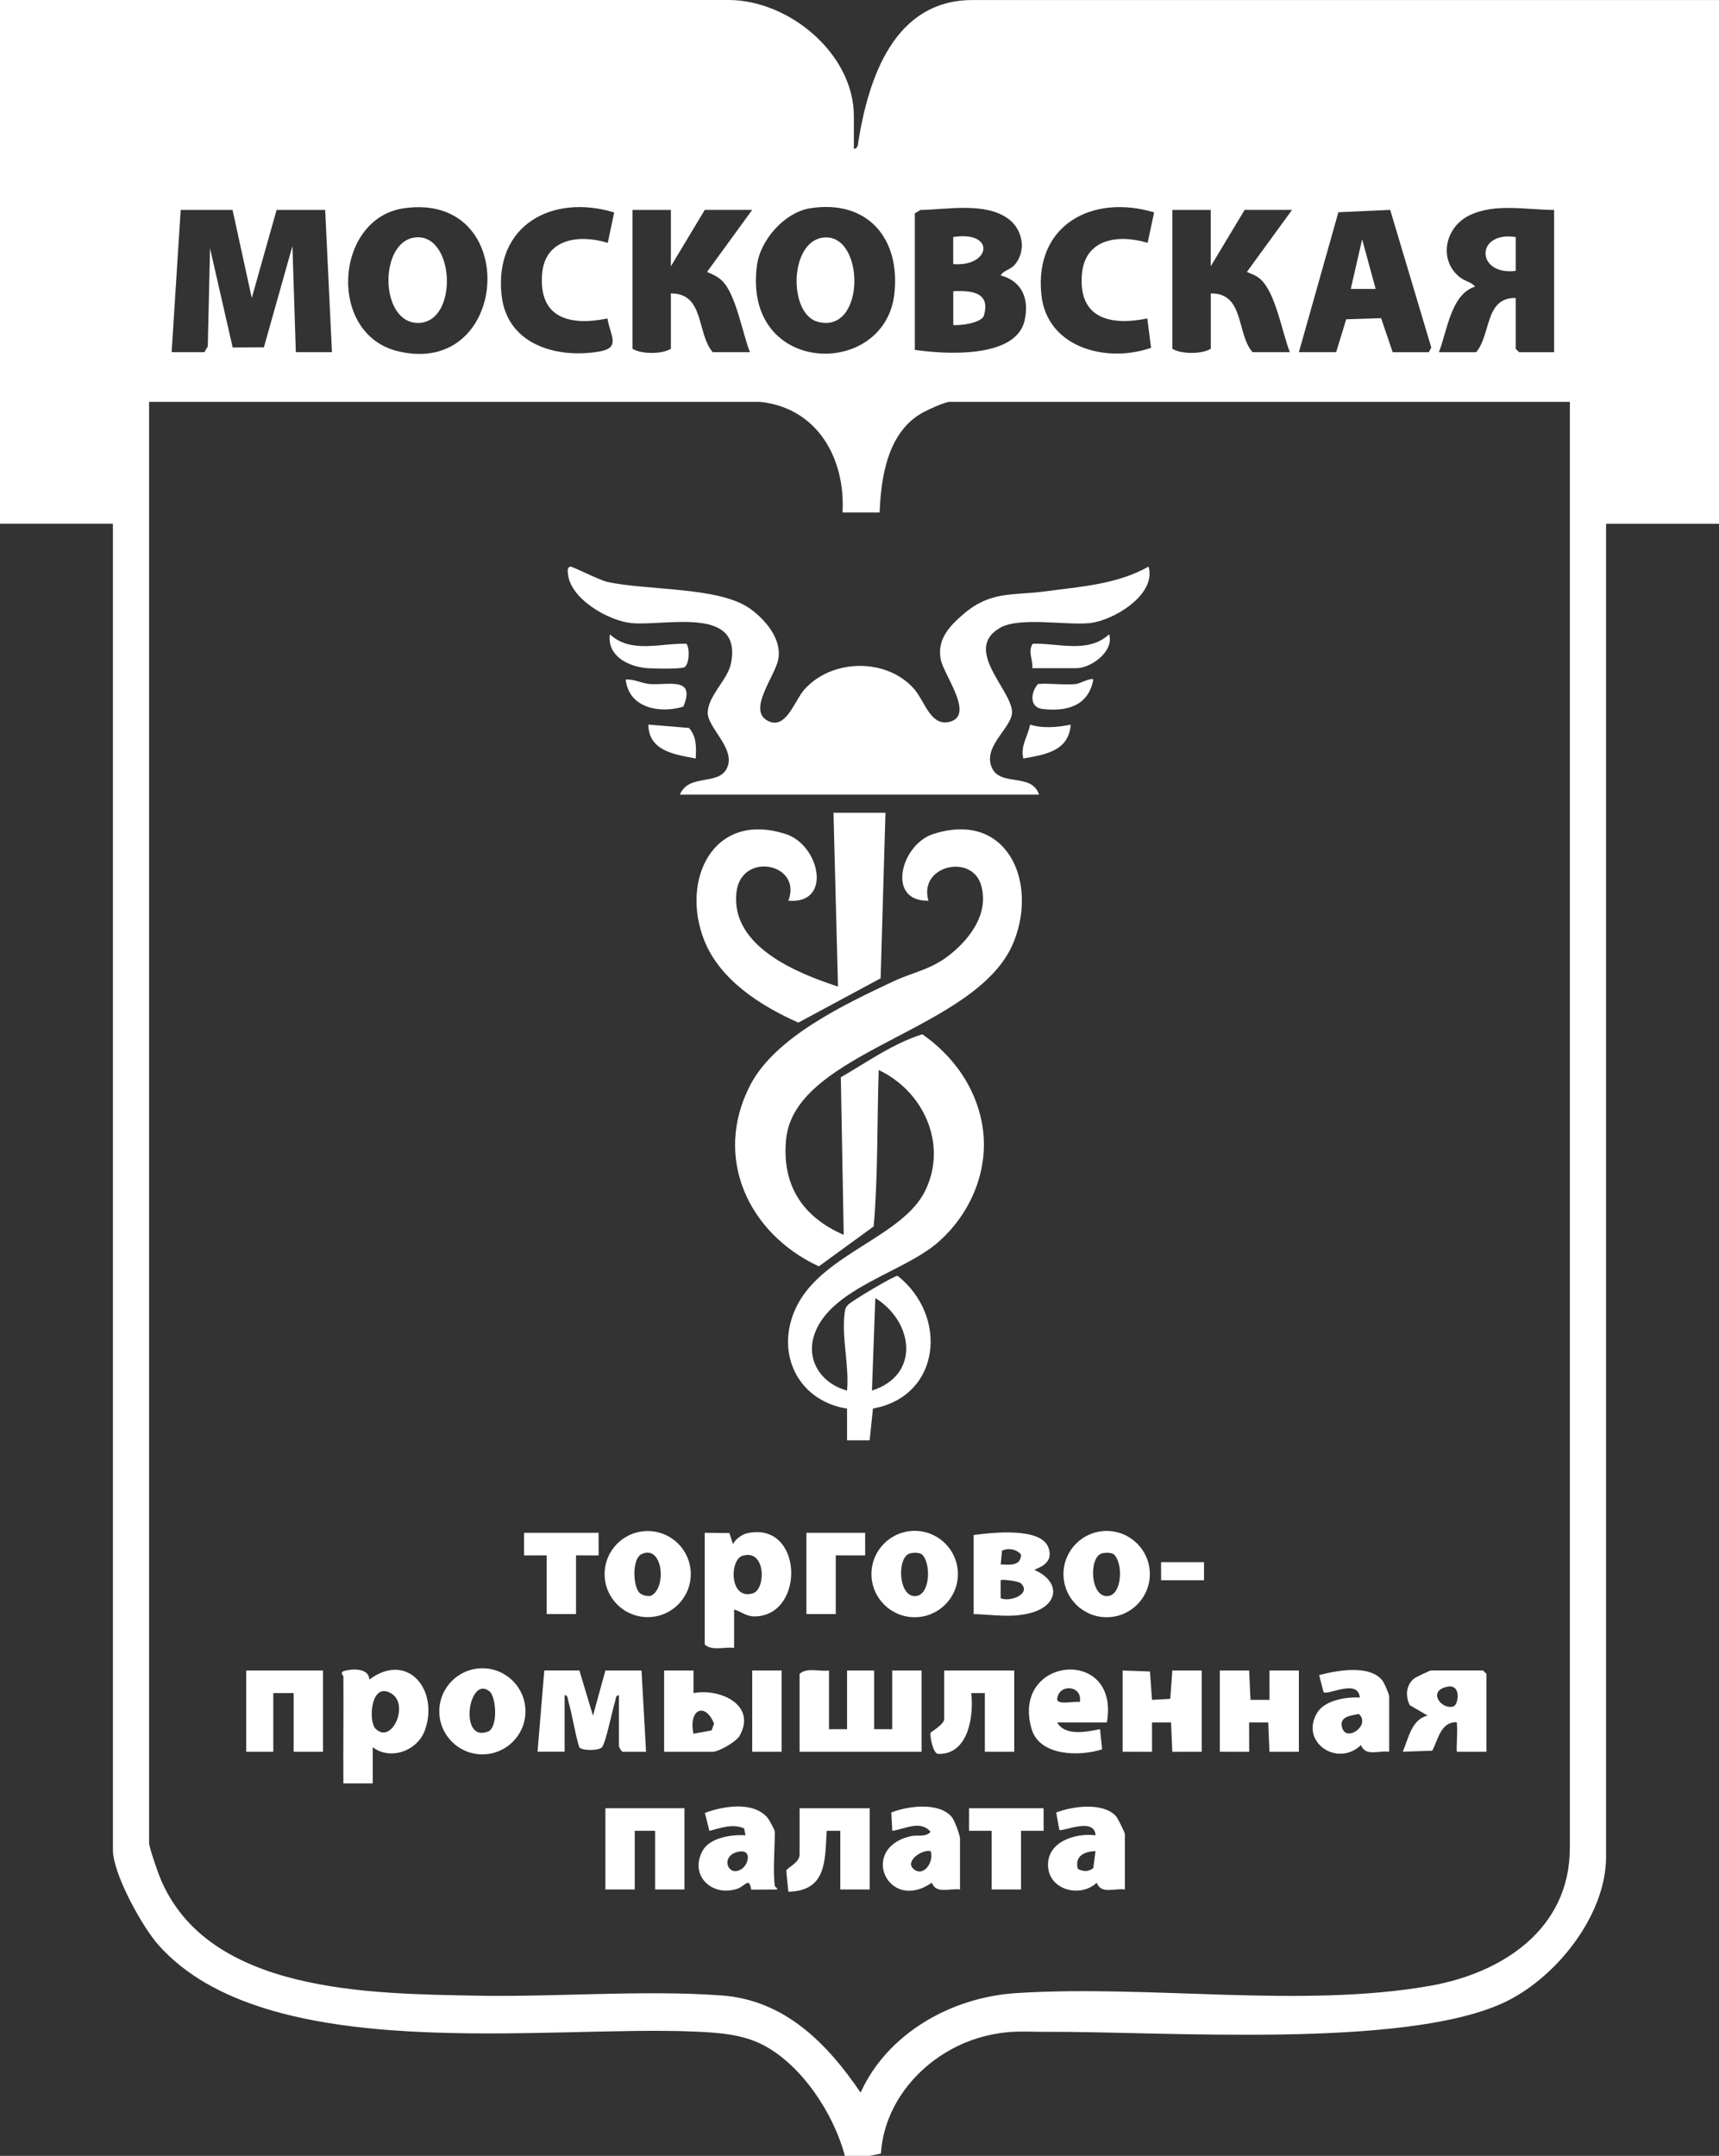 <?xml version="1.0" encoding="UTF-8"?> <svg xmlns="http://www.w3.org/2000/svg" id="_Слой_2" data-name="Слой 2" viewBox="0 0 355.93 446.31"><rect x="0" y="0" width="355.93" height="446.31" fill="#333333" stroke="none"/><defs><style> .cls-1 { fill: #fff; } </style></defs><g id="_Слой_1-2" data-name="Слой 1"><g><path class="cls-1" d="M174.93,446.31c-2.25-8.63-8.89-18.83-16.99-22.99-4.37-2.24-9.25-2.52-14.1-2.74-31.06-1.36-88.74,7.31-111.09-17.99-3.34-3.79-9.37-14.67-9.37-19.62V108.42H0V0h150.84c12.5,0,25.96,11.1,25.96,24.07v6.78c.91-.19.83-.94.94-1.63,2.1-12.94,7.34-29.21,23.62-29.21h154.58v108.42h-23.39v275.96c0,12.31-10.67,25.48-21.53,30.36-20.92,9.41-69.79,5.78-94.25,5.88-4.7.02-7.34-.38-12.29.76-11.45,2.63-21.31,12.42-22.08,24.44l-2.32.48h-5.14ZM83.61,43.12c-14.32,2.08-15.91,25.97-1.31,29.57,23.39,5.77,25.78-33.12,1.31-29.57ZM127.17,43.98c-12.79-3.89-24.81,2.6-23.33,17,1.06,10.36,11.37,13.29,20.22,11.8,4.61-.77,2.25-3.39,1.72-6.85-7.75,1.58-14.24-.01-13.54-9.17.56-7.37,7.68-8.32,13.6-6.48l1.33-6.3ZM167.79,43.11c-5.34.83-10.37,6.56-11.06,11.84-3.01,22.87,26.36,23.57,28.44,5.99,1.35-11.45-5.45-19.69-17.38-17.83ZM189.42,44.16v28.27c6.07.89,20.87,1.9,22.72-6.04,1.02-4.36-.43-8.16-4.94-9.38.53-.98,1.98-1.18,2.81-2.09,2.56-2.83,1.84-7.33-1.18-9.58-4.78-3.56-12.68-1.96-18.24-1.87l-1.17.7ZM238.97,43.97c-12.8-3.85-24.83,2.59-23.35,17.01,1.14,11.11,13.65,14.23,22.71,11.02l-.77-6.07c-7.74,1.57-14.32-.04-13.54-9.17.63-7.4,7.62-8.31,13.6-6.48l1.35-6.31ZM321.79,43.46c-5.71,0-12.4-1.5-17.73,1.22-4.94,2.52-6.27,9.31-1.68,12.8,1.01.77,2.41.95,3.03,1.87-5,1.55-5.75,9.2-7.48,13.56h7.72c3.11-3.66,1.75-11.34,8.19-11.22v10.52l.7.7h7.25v-29.44ZM48.17,43.46h-10.76l-1.87,29.44h6.78l.7-1.17.47-20.33,4.69,20.54,6.46-.04,5.91-20.97.7,21.97h7.48l-1.4-29.44h-10.06l-5.14,18.23-3.98-18.23ZM138.91,43.46h-7.95v28.74c1.75,1.14,6.15,1.15,7.95,0v-11.45c6.98-.05,5.3,8.19,8.65,12.15h7.72c-1.56-3.91-2.89-12.01-5.78-14.79-.88-.84-1.99-1.38-3.11-1.81l9.36-12.85h-9.82l-7.02,11.68v-11.68ZM250.7,43.46h-7.95v28.74c1.75,1.14,6.15,1.15,7.95,0v-11.45c7.02-.11,5.29,8.38,8.65,12.15h7.72c-1.59-4.03-2.95-12.38-6.13-15.14-.86-.75-1.76-1.03-2.77-1.46l9.36-12.85h-9.82l-7.02,11.68v-11.68ZM268.94,72.9h7.72l2.08-6.8,7.23-.23,2.39,7.04h7.48l.52-.96-8.51-28.5-10.73.49-8.18,28.98ZM157.39,83.19H30.87v298.39c0,.8,1.79,5.97,2.25,7.09,9.8,24.03,43.58,24.04,65.31,24.47,16.53.33,34.81-1.23,51.02-.04,13.05.96,21.83,9.94,28.74,20.11,5.57-12.26,18.75-19.69,32.02-20.58,27.43-1.83,59.16,3.2,85.93-1.53,14.89-2.63,28.91-11.68,28.91-28.59V83.19h-128.39c-1.08,0-5.15,1.9-6.27,2.61-6.65,4.21-7.97,13.02-8.26,20.3h-7.68c.63-11.16-5.17-21.65-17.07-22.91Z"></path><path class="cls-1" d="M175.39,291.62c-10.55-1.68-15.23-12.18-10.2-21.64,5.63-10.59,21.86-14.04,26.44-23.59,4.6-9.61-.45-20.53-9.69-24.87-.36,10.77-.11,21.67-1.04,32.37l-11.35,8.27c-14.59-6.76-21.99-22.55-14.2-37.54,5.18-9.96,19.67-16.77,29.55-21.42,4.37-2.05,7.99-2.45,12.02-5.75s7.89-8.41,6.23-14.18c-1.92-6.66-13.04-4.07-10.91,3.19-8.8.22-5.72-11.61.94-13.78,15.26-4.97,21.79,9.76,16.72,22.32-7.46,18.49-45.24,22.39-47.12,40.78-.97,9.46,3.34,16.15,11.92,19.86l-.6-32.62c5.49-3.17,10.76-6.97,16.87-8.91,6.32,4.41,10.98,10.82,12.37,18.52,1.67,9.22-2.22,18.6-9.23,24.65-7.05,6.09-21.83,9.36-25.35,18.6-2.09,5.48,1.15,10.49,6.63,12,.48-5.19-1.18-11.04-.49-16.14.12-.85.13-.98.71-1.63.66-.74,9.66-6.1,10.24-5.99,10.51,8.27,9,24.92-5.1,27.48l-.68,6.57h-4.68v-6.54ZM180.54,287.88c10.05-3.2,8.64-14.23.7-19.16l-.7,19.16Z"></path><path class="cls-1" d="M140.78,164.5c1.93-4.67,8.68-1.45,9.99-6.17,1.04-3.73-4.29-7.86-4.23-10.8.07-3.51,4.08-6.75,4.79-10.1,2.55-12.16-13.56-7.75-20.6-8.44-4.75-.47-12.73-5.03-13.14-10.27-.04-.52-.19-1.28.52-1.42.4-.07,5.95,2.78,7.59,3.15,8.19,1.84,23.15.97,29.55,5.52,3.22,2.29,6.68,6.34,5.9,10.51-.65,3.46-6.27,10.3-2.39,12.62,3.9,2.34,5.68-3.97,7.76-6.32,5.64-6.38,16.9-6.66,22.67-.25,2.31,2.56,3.52,8.21,7.74,6.81,4.73-1.57-1.58-9.74-2.15-12.85-.76-4.12,1.71-6.77,4.71-9.36,5.64-4.85,10.2-3.81,16.82-4.69,7.33-.98,14.98-1.44,21.51-5.14,1.69,5.84-7.31,11.17-12.15,11.69s-14.56-1.36-18.64,1c-7.74,4.48,2.56,12.93,2.52,17.46-.03,3.09-5.6,6.7-4.4,10.88,1.4,4.89,8.41,1.36,9.99,6.17h-74.37Z"></path><path class="cls-1" d="M183.34,168.24l-1,34.29-17.04,9.17c-7.73-3.43-16.18-8.77-19.46-16.97-5-12.48,1.78-26.98,16.92-22.04,6.92,2.25,9.7,14.53.47,13.78,2.99-7.77-9.87-10.33-10.76-1.63-1.13,11.08,12.49,16.62,21.04,19.4l-.93-35.98h10.76Z"></path><path class="cls-1" d="M171.65,345.83v12.15h3.74v-12.15h5.61v12.15h3.74v-12.15h6.08v16.82h-25.26v-16.12c1.49-1.4,4.14-.43,6.08-.7Z"></path><path class="cls-1" d="M119.97,345.83l2.81,9.35,2.57-9.35h7.48l.94,16.83h-4.83c-.31-.08-.79-1.04-.79-1.17v-10.52c-.68-.11-.64.81-.8,1.3-.59,1.82-1.89,8.48-2.71,9.45-.61.73-4.13.76-4.7,0-.95-3.08-1.36-6.36-2.24-9.45-.14-.49-.11-1.41-.79-1.31v11.68h-5.61s1.4-16.82,1.4-16.82h7.25Z"></path><path class="cls-1" d="M145.93,317.32l5.09.05.75,2.29c.45-.97,1.86-2.01,2.9-2.24,11.6-2.61,12.17,16.86,1.76,17.21-1.92.07-2.8-.97-4.43-1.42v7.94c-1.94-.27-4.59.7-6.08-.7v-23.13ZM153.74,322.08c-2.73.84-2.73,9.27,2.15,7.77,2.73-.84,2.73-9.27-2.15-7.77Z"></path><path class="cls-1" d="M71.09,347c0-.11-.87-.81.29-1.11,1.76-.46,5.01-.54,5.09,1.81,8.06-5.95,14.49,2.33,11.49,10.54-1.55,4.23-7.07,6.25-10.78,3.48v7.48h-6.08c-.05-7.39.06-14.8,0-22.2ZM77.75,357.87c3.36,3.37,7.06-4.97,3.3-7.27-4.3-2.64-4.83,5.74-3.3,7.27Z"></path><path class="cls-1" d="M201.59,317.79c3.67-.5,13.89-1.7,15.48,2.56,1.39,3.71-2.99,4.41-2.85,4.68,5.53,2.44,4.98,7.39-.91,8.91-4.04,1.05-7.66.3-11.72.21v-16.36ZM207.2,323.87c1.78.08,4.24.39,4.2-2.07-.98-1.12-2.62-1.39-3.92-.79l-.28,2.85ZM211.28,327.72c-.46-.4-3.86-.82-4.09-.59v3.74c2.16.88,6.55-1.06,4.09-3.16Z"></path><polygon class="cls-1" points="141.72 374.34 141.72 391.16 135.64 391.16 135.64 379.01 131.43 379.01 131.43 391.16 125.35 391.16 125.35 374.34 141.72 374.34"></polygon><polygon class="cls-1" points="252.57 345.83 258.65 345.83 258.92 351.91 262.86 351.91 262.85 345.83 268.94 345.83 268.94 362.65 262.85 362.66 262.59 356.57 258.64 356.58 258.65 362.66 252.57 362.65 252.57 345.83"></polygon><polygon class="cls-1" points="232.45 345.83 238.1 346.03 238.53 351.91 242.31 351.7 242.74 345.83 248.82 345.83 248.82 362.65 242.74 362.66 242.47 356.57 238.53 356.58 238.54 362.66 232.45 362.65 232.45 345.83"></polygon><path class="cls-1" d="M307.76,362.65h-6.08c-.19-.19.14-4.43,0-5.39-.09-.62.25-.83-.7-.7-2.77.38-3.33,3.84-4.42,5.87l-6.1.21c1.18-2.74,1.81-6.72,5.14-7.48l-3.69-2.14c-.95-1.87-.8-4.19.91-5.54.38-.3,3.25-1.66,3.49-1.66h10.76l.7.7v16.12ZM299.68,349.18c-4.21.86-1.26,4.82,1.24,4.1,1.07-.31,1.74-4.7-1.24-4.1Z"></path><polygon class="cls-1" points="66.88 345.83 66.88 362.65 60.8 362.65 60.8 350.5 56.59 350.5 56.59 362.65 50.98 362.65 50.98 345.83 66.88 345.83"></polygon><path class="cls-1" d="M210,345.83v16.82h-6.08v-12.15h-2.81c.52,4.71-.53,12.72-6.82,12.6-1.13-.02-1.74-3.63-1.63-4.35.03-.2,2.84-1.72,2.84-2.87v-10.05h14.5Z"></path><path class="cls-1" d="M180.07,374.34v16.82h-6.08v-12.15h-2.81c-.39,6.22.02,12.43-7.95,12.62l-.43-4.36c.21-.66,2.76-1.63,2.76-3.35v-9.58h14.5Z"></path><path class="cls-1" d="M198.34,325.86c0,4.94-4.01,8.94-8.95,8.94s-8.95-4-8.95-8.94,4.01-8.94,8.95-8.94,8.95,4,8.95,8.94ZM188.35,321.61c-2.7.84-2.36,9.15,1.29,8.81,3.01-.28,3.2-6.94,1.2-8.67-.63-.38-1.79-.36-2.49-.14Z"></path><path class="cls-1" d="M108.8,354.28c0,4.92-3.99,8.91-8.92,8.91s-8.92-3.99-8.92-8.91,3.99-8.91,8.92-8.91,8.92,3.99,8.92,8.91ZM101.37,350.16c-4.38-3.61-6.5,10.95-.16,8.24,1.95-1.15,1.49-7.15.16-8.24Z"></path><path class="cls-1" d="M143.03,325.87c0,4.92-3.99,8.91-8.92,8.91s-8.92-3.99-8.92-8.91,3.99-8.91,8.92-8.91,8.92,3.99,8.92,8.91ZM132.48,329.81c.54.48,1.66.72,2.35.53,3.31-1.71,2.37-10.72-2.01-8.59-2,.98-1.79,6.76-.35,8.06Z"></path><path class="cls-1" d="M238.08,325.87c0,4.93-4,8.93-8.94,8.93s-8.94-4-8.94-8.93,4-8.93,8.94-8.93,8.94,4,8.94,8.93ZM228.1,321.61c-2.7.84-2.36,9.15,1.29,8.81,3.01-.28,3.2-6.94,1.2-8.67-.63-.38-1.79-.36-2.49-.14Z"></path><path class="cls-1" d="M198.78,391.16c-2.02-.3-4.97,1.02-5.84-1.4-9.08,6.29-15.15-7.06-4.48-9.61,1.49-.36,3.13.27,4.23-.91-2.09-2.55-5.39-.54-7.94-.23l-.2-3.79c3.44-1.36,9.98-2.22,12.57,1,.54.68,1.66,3.7,1.66,4.42v10.52ZM192.7,383.22c-1.8-.42-5.29,2.06-3.63,3.62,2.08,1.96,4.4-1.36,3.63-3.62Z"></path><path class="cls-1" d="M232.92,391.16c-2.2-.32-4.91,1.07-5.84-1.39-3.43,3.21-9.92,1.5-10.08-3.53s5.75-6.82,9.84-6.29c-.2-3.87-6.85-.67-7.5-1.12l-.64-3.6c3.36-1.32,9.68-2.17,12.36.74.38.42,1.86,3.41,1.86,3.75v11.45ZM226.84,383.22c-2.32.07-4.35,1.01-3.68,3.67,1.12.59,2.18.66,3.22-.16l.45-3.51Z"></path><path class="cls-1" d="M287.64,362.65c-2.2-.32-4.91,1.07-5.84-1.39-4.86,4.7-12.76-.62-9.05-6.71,1.55-2.56,6.03-3.32,8.81-3.11-.35-4.01-6.55-.41-7.51-1.12l-.91-3.54c3.62-.95,10.48-2.26,13.11,1.15.4.52,1.39,2.81,1.39,3.28v11.45ZM281.35,354.83c-1.65.33-4.11.51-3.46,2.82.89,3.16,6.03-.58,3.46-2.82Z"></path><path class="cls-1" d="M160.43,390.46c.02.13.7.53.47.7l-5.36.04c-.43-2.77-1.22-.71-2.95-.16-5.31,1.7-9.95-2.92-7.06-7.99,1.51-2.65,6.05-3.31,8.83-3.1l-.28-1.44c-2.42-1.03-4.83-.08-7.2.51l-.93-3.71c3.74-1.38,9.83-2.47,12.87.88.43.47,1.61,2.64,1.61,3.06,0,3.32-.42,8.13,0,11.22ZM153.3,383.29c-4.38.47-2.74,5.62.29,3.61,1.38-.91,2.06-3.86-.29-3.61Z"></path><path class="cls-1" d="M229.18,356.58h-10.29c1.66,2.9,6.1,1.94,8.88,1.4l.43,4.17c-4.65,1.5-12.97,1.45-14.61-4.25-4.33-15.02,18.4-17.16,15.59-1.32ZM223.57,352.37c.68-3.47-4.31-3.91-4.67-.69-.16,1.45,3.86.38,4.67.69Z"></path><path class="cls-1" d="M137.51,345.83h6.08s0,4.68,0,4.68c5.39-1.06,13.17,2.4,9.55,8.84-.7,1.25-4.37,3.31-5.57,3.31h-10.06v-16.82ZM143.59,358.92l3.75-.69.51-1.41c-1.9-4.61-5.35-2.87-4.26,2.1Z"></path><polygon class="cls-1" points="216.08 374.34 216.09 379.01 211.41 379.01 211.41 391.16 205.33 391.16 205.33 379.01 200.65 379.01 200.65 374.34 216.08 374.34"></polygon><polygon class="cls-1" points="123.94 317.32 123.95 322 119.27 321.99 119.27 334.15 113.19 334.15 113.19 321.99 108.51 322 108.51 317.32 123.94 317.32"></polygon><polygon class="cls-1" points="179.13 317.32 179.14 322 173.05 321.99 173.05 334.15 166.97 334.15 166.97 317.32 179.13 317.32"></polygon><rect class="cls-1" x="155.75" y="345.83" width="6.08" height="16.82"></rect><path class="cls-1" d="M213.75,138.33c.15-1.8-.98-3.4.07-5.07,5.32-.16,11.44,2.1,15.83-1.94,1.09,3.54-3.79,7.01-6.78,7.01h-9.12Z"></path><path class="cls-1" d="M142.12,133.26c.78,1.02.58,4.22-.38,4.86-.65.43-6.93.31-8.15.17-3.75-.43-7.92-2.63-7.3-6.96,4.39,4.04,10.51,1.78,15.83,1.94Z"></path><path class="cls-1" d="M129.56,140.67c1.72-.11,3.24.78,4.91.93,3.84.33,9.66-1.64,7.02,4.69-4.77,1.47-11.3.37-11.93-5.62Z"></path><path class="cls-1" d="M222.87,141.6c.6-.07,3.04-1.37,3.51-.93-.99,5.49-5.53,6.7-10.55,6.1-2.73-.33-2.43-3.46-.91-5.17,2.55-.21,5.46.28,7.95,0Z"></path><path class="cls-1" d="M144.05,157.02c-4.31-.82-9.7-1.49-9.81-7.01l8.42.69c1.6,1.83,1.51,4.02,1.39,6.31Z"></path><path class="cls-1" d="M221.7,150.02c-.41,5.51-5.34,6.2-9.82,7.01-.61-2.77.94-4.5,1.4-7.01,2.74.82,5.64.55,8.41,0Z"></path><rect class="cls-1" x="240.41" y="323.4" width="8.89" height="3.74"></rect><path class="cls-1" d="M197.38,60.29c3.84-.19,7.81.23,6.31,5.14-.7,1.46-4.76,1.99-6.31,1.87v-7.01Z"></path><path class="cls-1" d="M197.37,54.68v-5.61c8.8-1.37,7.85,6.2,0,5.61Z"></path><path class="cls-1" d="M170.59,49.17c8.56-.8,8.69,20.16-1.3,17.44-6.09-1.66-5.89-16.77,1.3-17.44Z"></path><path class="cls-1" d="M85.95,49.16c8.22-.94,9.03,17.43.79,17.69-8.17.26-8.37-16.83-.79-17.69Z"></path><path class="cls-1" d="M313.84,49.07v7.01c-8.23,1.02-8.44-8.28,0-7.01Z"></path><polygon class="cls-1" points="284.84 59.82 279.69 59.81 282.04 49.54 284.84 59.82"></polygon></g></g></svg> 